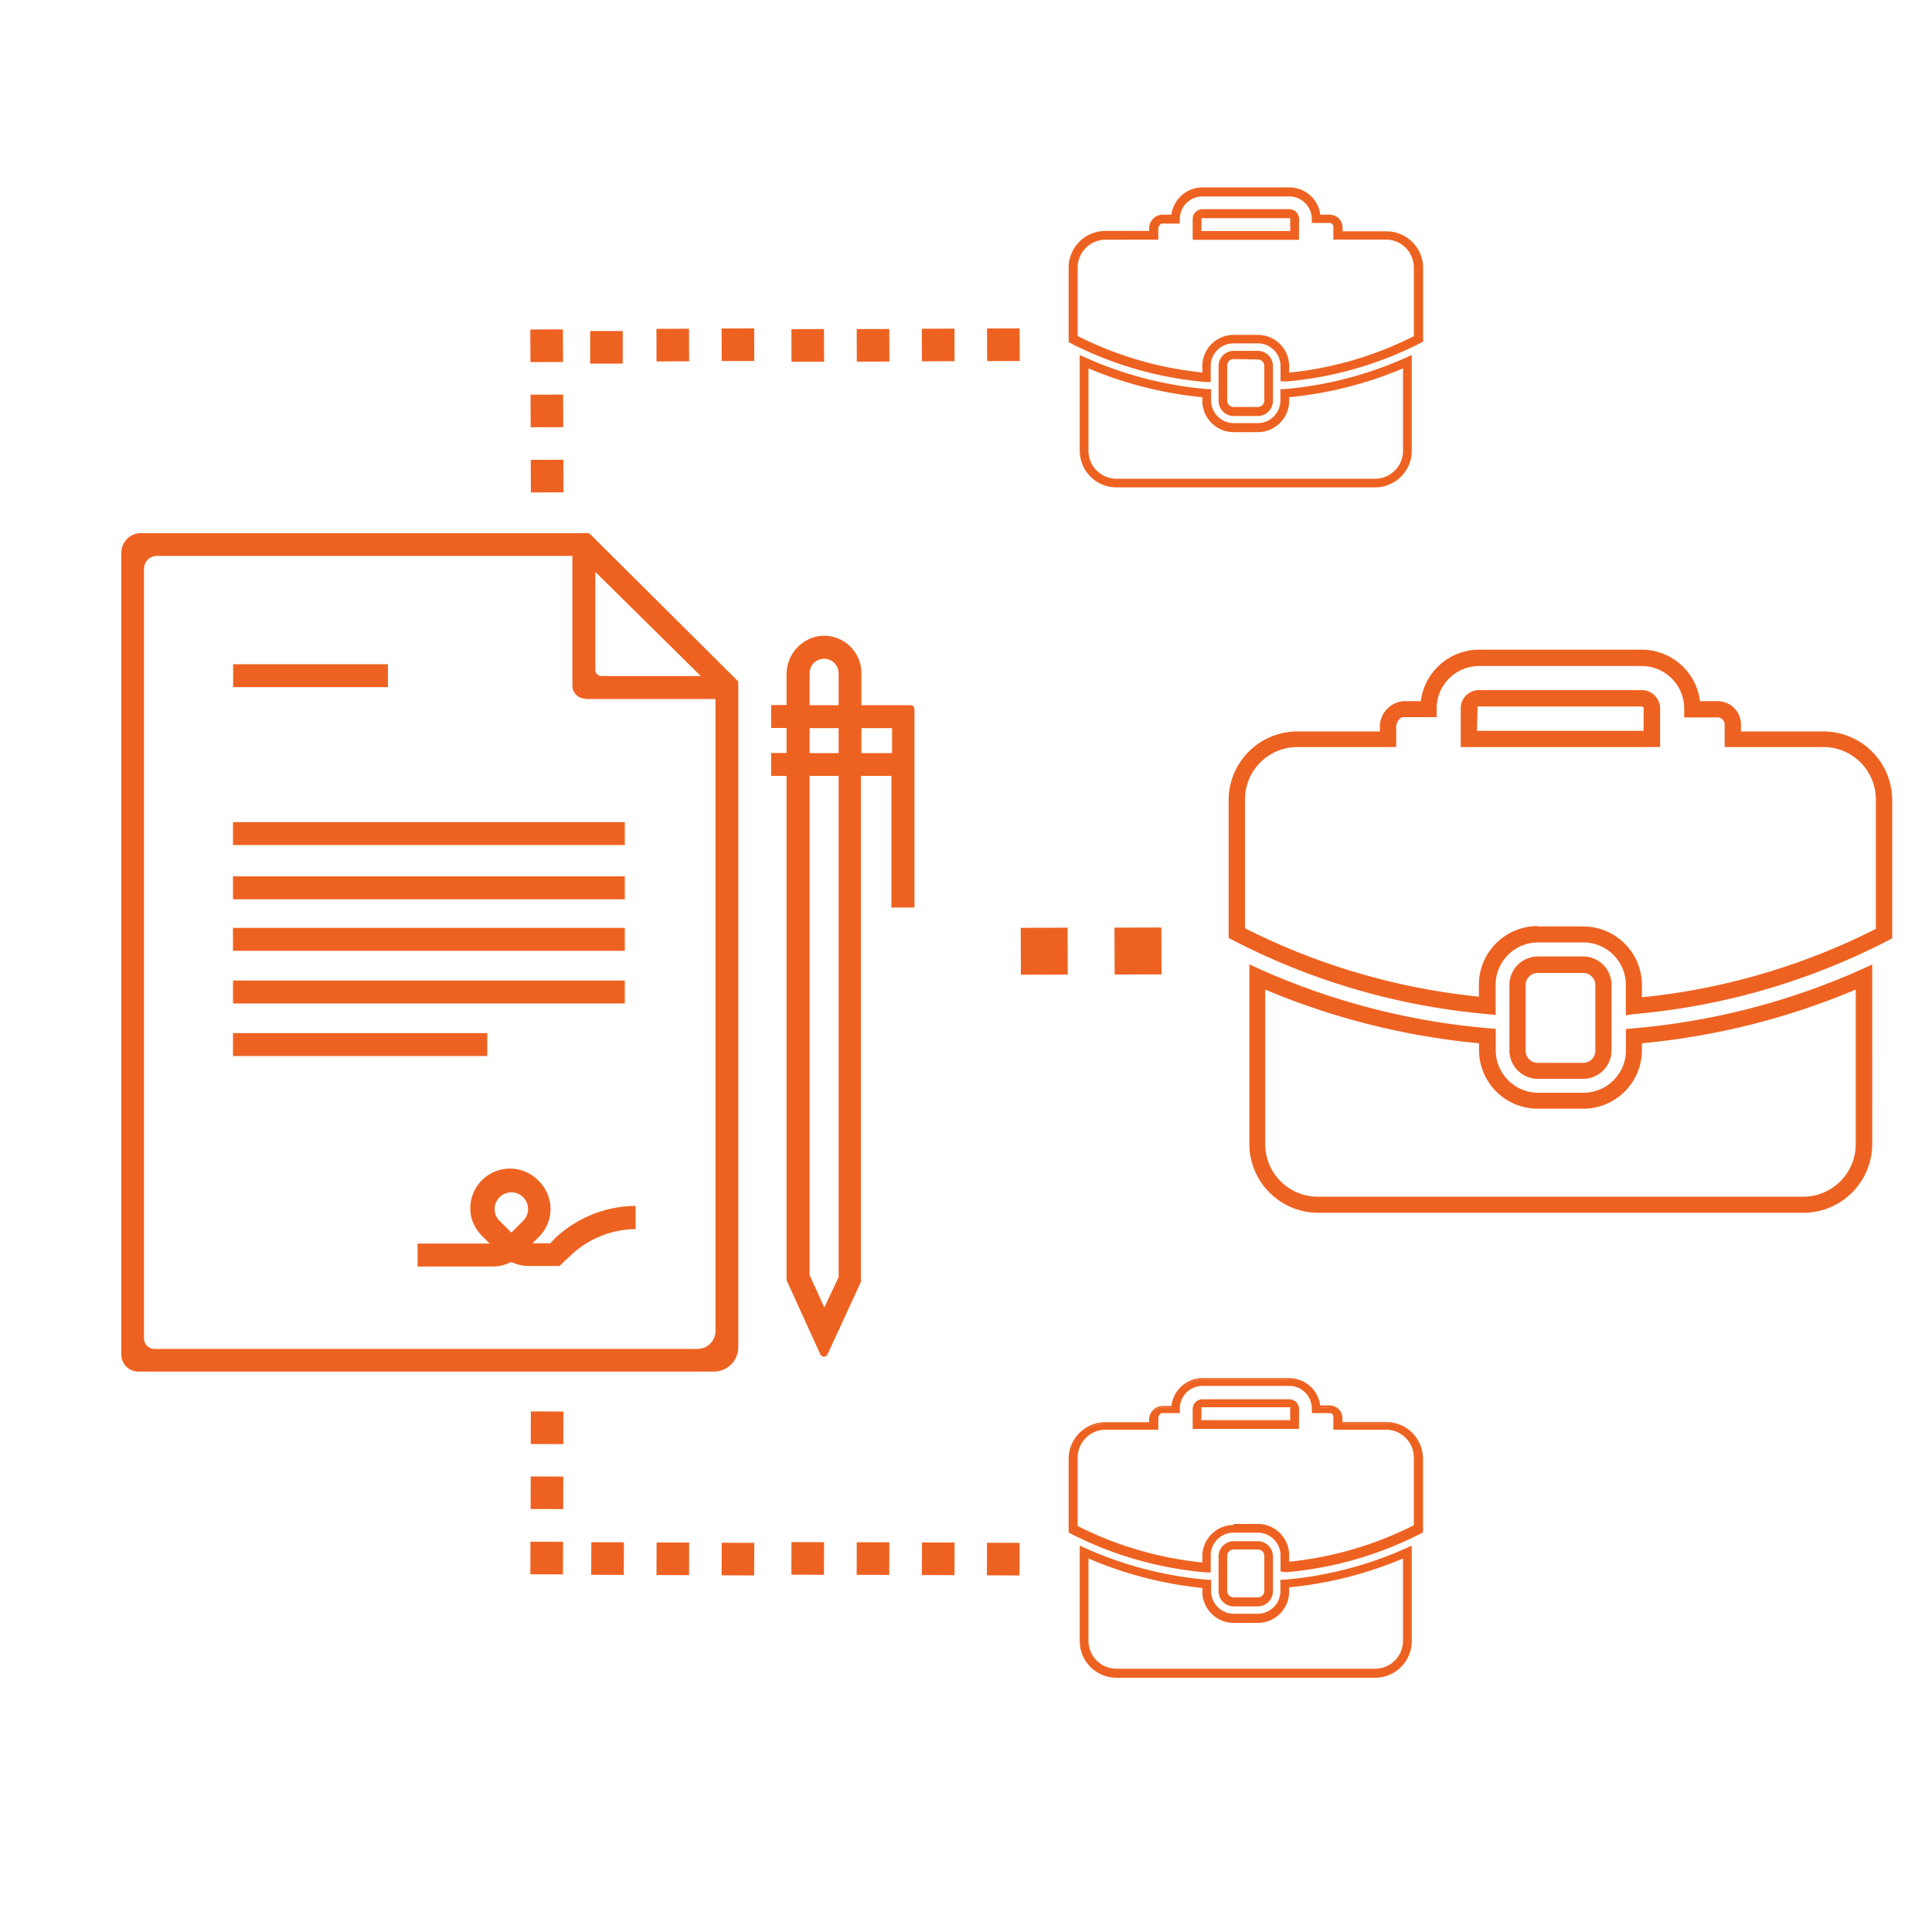 <svg id="Layer_1" data-name="Layer 1" xmlns="http://www.w3.org/2000/svg" viewBox="0 0 150 150"><defs><style>.cls-1{fill:#ee6221;}</style></defs><title>wts-business-under-contract</title><rect class="cls-1" x="79.26" y="72.03" width="3.64" height="3.64" transform="translate(-0.25 0.27) rotate(-0.19)"/><rect class="cls-1" x="86.54" y="72.01" width="3.64" height="3.64" transform="translate(-0.25 0.3) rotate(-0.19)"/><path class="cls-1" d="M122.92,83.52h-3.53a2,2,0,0,1-2-2v-5.1a2,2,0,0,1,2-2h3.53a2,2,0,0,1,2,2v5.1A2,2,0,0,1,122.92,83.52Zm-3.53-8.24a1.18,1.18,0,0,0-1.18,1.18v5.1a1.18,1.18,0,0,0,1.18,1.18h3.53a1.18,1.18,0,0,0,1.18-1.18v-5.1a1.18,1.18,0,0,0-1.18-1.18Z"/><path class="cls-1" d="M122.92,83.76h-3.53a2.21,2.21,0,0,1-2.2-2.2v-5.1a2.21,2.21,0,0,1,2.2-2.2h3.53a2.21,2.21,0,0,1,2.2,2.2v5.1A2.21,2.21,0,0,1,122.92,83.76Zm-3.53-9a1.72,1.72,0,0,0-1.72,1.72v5.1a1.72,1.72,0,0,0,1.72,1.72h3.53a1.72,1.72,0,0,0,1.72-1.72v-5.1a1.72,1.72,0,0,0-1.72-1.72ZM122.92,83h-3.53A1.42,1.42,0,0,1,118,81.56v-5.1A1.42,1.42,0,0,1,119.39,75h3.53a1.42,1.42,0,0,1,1.42,1.42v5.1A1.42,1.42,0,0,1,122.92,83Zm-3.53-7.46a.94.94,0,0,0-.94.94v5.1a.94.94,0,0,0,.94.94h3.53a.94.94,0,0,0,.94-.94v-5.1a.94.94,0,0,0-.94-.94Z"/><path class="cls-1" d="M140,93.92H102.31a5.11,5.11,0,0,1-5.1-5.1V75.25l.55.25a55.11,55.11,0,0,0,17.73,4.57l.36,0v1.45a3.54,3.54,0,0,0,3.53,3.53h3.53a3.54,3.54,0,0,0,3.53-3.53V80.11l.36,0a55.11,55.11,0,0,0,17.73-4.57l.55-.25V88.82A5.11,5.11,0,0,1,140,93.92ZM98,76.46V88.82a4.32,4.32,0,0,0,4.32,4.32H140a4.32,4.32,0,0,0,4.32-4.32V76.46a56,56,0,0,1-17.08,4.36v.74a4.32,4.32,0,0,1-4.32,4.32h-3.53a4.32,4.32,0,0,1-4.32-4.32v-.74A56,56,0,0,1,98,76.46Zm28.46,2.07V76.46a3.54,3.54,0,0,0-3.53-3.53h-3.53a3.54,3.54,0,0,0-3.53,3.53v2.08l-.43,0a52.81,52.81,0,0,1-19.58-5.67l-.21-.11V62.12a5.1,5.1,0,0,1,5.1-5.09h6.64v-.59a1.75,1.75,0,0,1,1.57-1.77h1.58a4.33,4.33,0,0,1,4.3-4h12.64a4.33,4.33,0,0,1,4.3,4h1.58a1.57,1.57,0,0,1,1.57,1.57V57h6.64a5.1,5.1,0,0,1,5.1,5.09V72.7l-.21.11a52.81,52.81,0,0,1-19.58,5.67Zm-7.07-6.39h3.53a4.32,4.32,0,0,1,4.32,4.32v1.21a52,52,0,0,0,18.65-5.43V62.12a4.31,4.31,0,0,0-4.31-4.31h-7.42V56.24a.79.79,0,0,0-.79-.79H131V55a3.54,3.54,0,0,0-3.53-3.53H114.83A3.54,3.54,0,0,0,111.3,55v.44h-2.36c-.42,0-.78.55-.78,1v1.37h-7.42a4.31,4.31,0,0,0-4.31,4.31V72.23a52,52,0,0,0,18.65,5.43V76.46A4.32,4.32,0,0,1,119.39,72.14Zm9.26-14.33h-15V55a1.18,1.18,0,0,1,1.18-1.18h12.64A1.18,1.18,0,0,1,128.65,55ZM114.44,57h13.43V55a.4.4,0,0,0-.39-.39H114.83a.4.4,0,0,0-.39.39Z"/><path class="cls-1" d="M140,94.16H102.31A5.35,5.35,0,0,1,97,88.82V74.87l.89.41a54.86,54.86,0,0,0,17.66,4.55l.58.05v1.67a3.3,3.3,0,0,0,3.29,3.29h3.53a3.3,3.3,0,0,0,3.29-3.29V79.89l.57-.05a54.87,54.87,0,0,0,17.66-4.55l.89-.41V88.82A5.35,5.35,0,0,1,140,94.16ZM97.45,75.62v13.2a4.87,4.87,0,0,0,4.86,4.86H140a4.87,4.87,0,0,0,4.86-4.86V75.62l-.21.1a55.37,55.37,0,0,1-17.81,4.59h-.14v1.23a3.78,3.78,0,0,1-3.77,3.77h-3.53a3.78,3.78,0,0,1-3.77-3.77V80.33h-.14a55.36,55.36,0,0,1-17.81-4.59ZM140,93.38H102.31a4.56,4.56,0,0,1-4.56-4.56V76.09l.34.15a55.75,55.75,0,0,0,17,4.34l.22,0v1a4.08,4.08,0,0,0,4.08,4.08h3.53A4.08,4.08,0,0,0,127,81.56v-1l.22,0a55.76,55.76,0,0,0,17-4.34l.34-.15V88.82A4.56,4.56,0,0,1,140,93.38ZM98.23,76.83v12a4.08,4.08,0,0,0,4.08,4.08H140a4.08,4.08,0,0,0,4.08-4.08v-12A56.28,56.28,0,0,1,127.48,81v.52a4.56,4.56,0,0,1-4.56,4.56h-3.53a4.56,4.56,0,0,1-4.56-4.56V81A56.28,56.28,0,0,1,98.23,76.83Zm28,2V76.46a3.3,3.3,0,0,0-3.29-3.29h-3.53a3.3,3.3,0,0,0-3.29,3.29V78.8l-.69-.07A53,53,0,0,1,95.73,73l-.34-.18V62.12a5.34,5.34,0,0,1,5.34-5.33h6.4v-.35a2,2,0,0,1,1.81-2h1.37a4.57,4.57,0,0,1,4.52-4h12.64a4.57,4.57,0,0,1,4.52,4h1.37a1.81,1.81,0,0,1,1.81,1.81v.54h6.4a5.34,5.34,0,0,1,5.34,5.33V72.85l-.34.18a53,53,0,0,1-19.67,5.7ZM95.88,72.56l.08,0a52.57,52.57,0,0,0,19.49,5.65l.17,0V76.46a3.78,3.78,0,0,1,3.77-3.77h3.53a3.78,3.78,0,0,1,3.77,3.77v1.81l.17,0a52.57,52.57,0,0,0,19.49-5.65l.08,0V62.12a4.86,4.86,0,0,0-4.86-4.85h-6.88v-1a1.33,1.33,0,0,0-1.33-1.33h-1.81l0-.22a4.09,4.09,0,0,0-4.07-3.75H114.83a4.09,4.09,0,0,0-4.06,3.75l0,.22h-1.81a1.52,1.52,0,0,0-1.33,1.53v.83h-6.88a4.86,4.86,0,0,0-4.86,4.85Zm19.43,5.37-.27,0a52.29,52.29,0,0,1-18.73-5.46l-.13-.07V62.12a4.55,4.55,0,0,1,4.55-4.55h7.18V56.44a1.22,1.22,0,0,1,1-1.22h2.12V55a3.78,3.78,0,0,1,3.77-3.77h12.64A3.78,3.78,0,0,1,131.25,55v.2h2.11a1,1,0,0,1,1,1v1.33h7.18a4.55,4.55,0,0,1,4.55,4.55V72.38l-.13.07a52.3,52.3,0,0,1-18.73,5.46l-.27,0V76.46a4.08,4.08,0,0,0-4.08-4.08h-3.53a4.08,4.08,0,0,0-4.08,4.08Zm4.08-6h3.53a4.56,4.56,0,0,1,4.56,4.56v.94a51.79,51.79,0,0,0,18.16-5.31v-10A4.07,4.07,0,0,0,141.57,58h-7.67V56.24a.55.55,0,0,0-.54-.54h-2.6V55a3.3,3.3,0,0,0-3.29-3.29H114.83A3.3,3.3,0,0,0,111.54,55v.68h-2.6c-.25,0-.54.4-.54.74V58h-7.67a4.07,4.07,0,0,0-4.07,4.07v10a51.78,51.78,0,0,0,18.16,5.31v-.94A4.56,4.56,0,0,1,119.39,71.9ZM128.89,58H113.41V55a1.42,1.42,0,0,1,1.42-1.42h12.64A1.43,1.43,0,0,1,128.89,55Zm-15-.48h14.52V55a.95.95,0,0,0-.94-.94H114.83a.94.94,0,0,0-.94.94Zm14.21-.3H114.2V55a.64.64,0,0,1,.63-.63h12.64a.64.64,0,0,1,.63.63Zm-13.43-.48h12.94V55a.16.16,0,0,0-.15-.15H114.83a.15.15,0,0,0-.11,0,.15.15,0,0,0,0,.1Z"/><path class="cls-1" d="M97.66,32.17H95.78a1,1,0,0,1-1-1V28.41a1,1,0,0,1,1-1h1.88a1,1,0,0,1,1,1v2.72A1,1,0,0,1,97.66,32.17Zm-1.88-4.39a.63.63,0,0,0-.63.63v2.72a.63.63,0,0,0,.63.63h1.88a.63.63,0,0,0,.63-.63V28.41a.63.63,0,0,0-.63-.63Z"/><path class="cls-1" d="M97.66,32.3H95.78a1.18,1.18,0,0,1-1.17-1.17V28.41a1.18,1.18,0,0,1,1.17-1.17h1.88a1.18,1.18,0,0,1,1.17,1.17v2.72A1.18,1.18,0,0,1,97.66,32.3Zm-1.88-4.81a.92.92,0,0,0-.92.92v2.72a.92.92,0,0,0,.92.92h1.88a.92.92,0,0,0,.92-.92V28.41a.92.92,0,0,0-.92-.92Zm1.88,4.39H95.78a.76.76,0,0,1-.76-.76V28.41a.76.76,0,0,1,.76-.76h1.88a.76.76,0,0,1,.76.76v2.72A.76.76,0,0,1,97.66,31.88Zm-1.88-4a.5.5,0,0,0-.5.5v2.72a.5.5,0,0,0,.5.5h1.88a.5.5,0,0,0,.5-.5V28.41a.5.5,0,0,0-.5-.5Z"/><path class="cls-1" d="M106.76,37.71H86.68A2.72,2.72,0,0,1,84,35V27.76l.3.13a29.37,29.37,0,0,0,9.45,2.44l.19,0v.77A1.88,1.88,0,0,0,95.78,33h1.88a1.88,1.88,0,0,0,1.88-1.88v-.77l.19,0a29.37,29.37,0,0,0,9.45-2.44l.3-.13V35A2.72,2.72,0,0,1,106.76,37.71Zm-22.38-9.3V35a2.3,2.3,0,0,0,2.3,2.3h20.08a2.3,2.3,0,0,0,2.3-2.3V28.41a29.83,29.83,0,0,1-9.1,2.32v.39a2.3,2.3,0,0,1-2.3,2.3H95.78a2.3,2.3,0,0,1-2.3-2.3v-.39A29.83,29.83,0,0,1,84.38,28.41Zm15.16,1.1V28.41a1.88,1.88,0,0,0-1.88-1.88H95.78a1.88,1.88,0,0,0-1.88,1.88v1.11l-.23,0a28.14,28.14,0,0,1-10.43-3l-.11-.06V20.77a2.72,2.72,0,0,1,2.72-2.71h3.54v-.31a.93.93,0,0,1,.84-.94h.84a2.31,2.31,0,0,1,2.29-2.12h6.74a2.31,2.31,0,0,1,2.29,2.12h.84a.84.84,0,0,1,.84.84v.42h3.54a2.72,2.72,0,0,1,2.72,2.71v5.64l-.11.06a28.14,28.14,0,0,1-10.43,3Zm-3.77-3.41h1.88a2.3,2.3,0,0,1,2.3,2.3v.65a27.7,27.7,0,0,0,9.94-2.9V20.77a2.3,2.3,0,0,0-2.3-2.29h-4v-.84a.42.42,0,0,0-.42-.42H102V17a1.89,1.89,0,0,0-1.88-1.88H93.35A1.89,1.89,0,0,0,91.47,17v.23H90.22c-.22,0-.42.29-.42.52v.73h-4a2.3,2.3,0,0,0-2.3,2.29v5.39a27.7,27.7,0,0,0,9.94,2.9v-.65A2.3,2.3,0,0,1,95.78,26.11Zm4.94-7.64h-8V17a.63.63,0,0,1,.63-.63h6.74a.63.63,0,0,1,.63.63Zm-7.57-.42h7.15V17a.21.21,0,0,0-.21-.21H93.35a.21.21,0,0,0-.21.21Z"/><path class="cls-1" d="M106.76,37.84H86.68A2.85,2.85,0,0,1,83.83,35V27.56l.48.22a29.23,29.23,0,0,0,9.41,2.43l.31,0v.89a1.76,1.76,0,0,0,1.75,1.75h1.88a1.76,1.76,0,0,0,1.75-1.75v-.89l.31,0a29.24,29.24,0,0,0,9.41-2.43l.48-.22V35A2.85,2.85,0,0,1,106.76,37.84ZM84.09,28v7a2.59,2.59,0,0,0,2.59,2.59h20.08A2.59,2.59,0,0,0,109.35,35V28l-.11.05a29.5,29.5,0,0,1-9.49,2.45h-.07v.66a2,2,0,0,1-2,2H95.78a2,2,0,0,1-2-2v-.66H93.7A29.5,29.5,0,0,1,84.2,28Zm22.67,9.46H86.68A2.43,2.43,0,0,1,84.25,35V28.21l.18.08a29.71,29.71,0,0,0,9.06,2.31h.12v.51a2.17,2.17,0,0,0,2.17,2.17h1.88a2.17,2.17,0,0,0,2.17-2.17v-.51H100A29.71,29.71,0,0,0,109,28.29l.18-.08V35A2.43,2.43,0,0,1,106.76,37.42ZM84.51,28.6V35a2.17,2.17,0,0,0,2.17,2.17h20.08A2.17,2.17,0,0,0,108.93,35V28.6a30,30,0,0,1-8.84,2.24v.28a2.43,2.43,0,0,1-2.43,2.43H95.78a2.43,2.43,0,0,1-2.43-2.43v-.28A30,30,0,0,1,84.51,28.6Zm14.91,1V28.41a1.76,1.76,0,0,0-1.75-1.75H95.78A1.76,1.76,0,0,0,94,28.41v1.25l-.37,0a28.27,28.27,0,0,1-10.48-3l-.18-.1V20.77a2.85,2.85,0,0,1,2.84-2.84h3.41v-.19a1.06,1.06,0,0,1,1-1.07h.73a2.43,2.43,0,0,1,2.41-2.12h6.74a2.43,2.43,0,0,1,2.41,2.12h.73a1,1,0,0,1,1,1v.29h3.41a2.85,2.85,0,0,1,2.84,2.84v5.72l-.18.1a28.27,28.27,0,0,1-10.48,3ZM83.25,26.33l0,0a28,28,0,0,0,10.38,3h.09v-1a2,2,0,0,1,2-2h1.88a2,2,0,0,1,2,2v1h.09a28,28,0,0,0,10.38-3l0,0V20.77a2.59,2.59,0,0,0-2.59-2.58h-3.67v-.55a.71.71,0,0,0-.71-.71h-1v-.12a2.18,2.18,0,0,0-2.17-2H93.35a2.18,2.18,0,0,0-2.17,2v.12h-1a.81.81,0,0,0-.71.81v.44H85.84a2.59,2.59,0,0,0-2.59,2.58Zm10.35,2.86h-.14a27.86,27.86,0,0,1-10-2.91l-.07,0V20.77a2.43,2.43,0,0,1,2.43-2.42h3.83v-.6a.65.65,0,0,1,.55-.65h1.13V17a2,2,0,0,1,2-2h6.74a2,2,0,0,1,2,2v.1h1.13a.55.55,0,0,1,.55.55v.71h3.83A2.43,2.43,0,0,1,110,20.77v5.47l-.07,0a27.87,27.87,0,0,1-10,2.91h-.14v-.79a2.17,2.17,0,0,0-2.17-2.17H95.78a2.17,2.17,0,0,0-2.17,2.17ZM95.78,26h1.88a2.43,2.43,0,0,1,2.43,2.43v.5a27.6,27.6,0,0,0,9.68-2.83V20.77a2.17,2.17,0,0,0-2.17-2.17h-4.08v-1a.29.29,0,0,0-.29-.29h-1.38V17a1.76,1.76,0,0,0-1.75-1.75H93.35A1.76,1.76,0,0,0,91.6,17v.36H90.22c-.13,0-.29.21-.29.39v.86H85.84a2.17,2.17,0,0,0-2.17,2.17v5.31a27.59,27.59,0,0,0,9.68,2.83v-.5A2.43,2.43,0,0,1,95.78,26Zm5.07-7.38H92.6V17a.76.76,0,0,1,.76-.76h6.74a.76.76,0,0,1,.76.76Zm-8-.26h7.73V17a.5.5,0,0,0-.5-.5H93.35a.5.5,0,0,0-.5.5Zm7.57-.16H93V17a.34.34,0,0,1,.34-.34h6.74a.34.34,0,0,1,.34.34Zm-7.15-.26h6.9V17a.08.08,0,0,0,0-.06l-.06,0H93.35l-.06,0a.08.08,0,0,0,0,.06Z"/><rect class="cls-1" x="41.21" y="35.7" width="2.53" height="2.53" transform="translate(-0.12 0.14) rotate(-0.19)"/><rect class="cls-1" x="41.2" y="30.64" width="2.53" height="2.53" transform="translate(-0.11 0.14) rotate(-0.19)"/><rect class="cls-1" x="41.18" y="25.58" width="2.53" height="2.53" transform="translate(-0.09 0.14) rotate(-0.19)"/><rect class="cls-1" x="76.64" y="25.5" width="2.53" height="2.53" transform="translate(-0.09 0.26) rotate(-0.19)"/><rect class="cls-1" x="71.58" y="25.52" width="2.53" height="2.53" transform="translate(-0.09 0.24) rotate(-0.19)"/><rect class="cls-1" x="66.52" y="25.54" width="2.53" height="2.53" transform="translate(-0.09 0.23) rotate(-0.19)"/><rect class="cls-1" x="61.45" y="25.55" width="2.53" height="2.53" transform="translate(-0.09 0.21) rotate(-0.19)"/><rect class="cls-1" x="56.03" y="25.5" width="2.53" height="2.53" transform="translate(-0.09 0.19) rotate(-0.19)"/><rect class="cls-1" x="50.97" y="25.52" width="2.53" height="2.53" transform="translate(-0.09 0.18) rotate(-0.19)"/><rect class="cls-1" x="45.91" y="25.54" width="2.53" height="2.53" transform="matrix(1, 0, 0, 1, -0.09, 0.16)"/><rect class="cls-1" x="41.21" y="109.58" width="2.53" height="2.53" transform="translate(-68.51 152.96) rotate(-89.81)"/><rect class="cls-1" x="41.2" y="114.65" width="2.53" height="2.53" transform="translate(-73.59 157.98) rotate(-89.81)"/><rect class="cls-1" x="41.18" y="119.71" width="2.53" height="2.53" transform="translate(-78.67 163.01) rotate(-89.81)"/><rect class="cls-1" x="76.64" y="119.78" width="2.53" height="2.53" transform="translate(-43.41 198.55) rotate(-89.81)"/><rect class="cls-1" x="71.58" y="119.77" width="2.53" height="2.53" transform="translate(-48.43 193.47) rotate(-89.81)"/><rect class="cls-1" x="66.52" y="119.75" width="2.53" height="2.53" transform="translate(-53.46 188.39) rotate(-89.81)"/><rect class="cls-1" x="61.45" y="119.73" width="2.53" height="2.53" transform="translate(-58.49 183.31) rotate(-89.81)"/><rect class="cls-1" x="56.03" y="119.78" width="2.53" height="2.53" transform="translate(-63.94 177.94) rotate(-89.81)"/><rect class="cls-1" x="50.97" y="119.77" width="2.53" height="2.53" transform="translate(-68.97 172.86) rotate(-89.81)"/><rect class="cls-1" x="45.91" y="119.75" width="2.53" height="2.53" transform="translate(-74 167.78) rotate(-89.81)"/><path class="cls-1" d="M97.66,124.59H95.78a1,1,0,0,1-1-1v-2.72a1,1,0,0,1,1-1h1.88a1,1,0,0,1,1,1v2.72A1,1,0,0,1,97.66,124.59Zm-1.88-4.39a.63.63,0,0,0-.63.63v2.72a.63.63,0,0,0,.63.63h1.88a.63.63,0,0,0,.63-.63v-2.72a.63.63,0,0,0-.63-.63Z"/><path class="cls-1" d="M97.66,124.72H95.78a1.18,1.18,0,0,1-1.17-1.17v-2.72a1.18,1.18,0,0,1,1.17-1.17h1.88a1.18,1.18,0,0,1,1.17,1.17v2.72A1.18,1.18,0,0,1,97.66,124.72Zm-1.88-4.81a.92.92,0,0,0-.92.92v2.72a.92.92,0,0,0,.92.92h1.88a.92.92,0,0,0,.92-.92v-2.72a.92.92,0,0,0-.92-.92Zm1.88,4.39H95.78a.76.76,0,0,1-.76-.76v-2.72a.76.76,0,0,1,.76-.76h1.88a.76.76,0,0,1,.76.76v2.72A.76.76,0,0,1,97.66,124.3Zm-1.88-4a.5.5,0,0,0-.5.5v2.72a.5.5,0,0,0,.5.5h1.88a.5.5,0,0,0,.5-.5v-2.72a.5.5,0,0,0-.5-.5Z"/><path class="cls-1" d="M106.76,130.13H86.68A2.72,2.72,0,0,1,84,127.41v-7.23l.3.13a29.37,29.37,0,0,0,9.45,2.44l.19,0v.77a1.88,1.88,0,0,0,1.88,1.88h1.88a1.88,1.88,0,0,0,1.88-1.88v-.77l.19,0a29.37,29.37,0,0,0,9.45-2.44l.3-.13v7.23A2.72,2.72,0,0,1,106.76,130.13Zm-22.38-9.3v6.59a2.3,2.3,0,0,0,2.3,2.3h20.08a2.3,2.3,0,0,0,2.3-2.3v-6.59a29.83,29.83,0,0,1-9.1,2.32v.39a2.3,2.3,0,0,1-2.3,2.3H95.78a2.3,2.3,0,0,1-2.3-2.3v-.39A29.83,29.83,0,0,1,84.38,120.83Zm15.16,1.1v-1.11a1.88,1.88,0,0,0-1.88-1.88H95.78a1.88,1.88,0,0,0-1.88,1.88v1.11l-.23,0a28.14,28.14,0,0,1-10.43-3l-.11-.06v-5.64a2.72,2.72,0,0,1,2.72-2.71h3.54v-.31a.93.93,0,0,1,.84-.94h.84a2.31,2.31,0,0,1,2.29-2.12h6.74a2.31,2.31,0,0,1,2.29,2.12h.84a.84.84,0,0,1,.84.84v.42h3.54a2.72,2.72,0,0,1,2.72,2.71v5.64l-.11.06a28.14,28.14,0,0,1-10.43,3Zm-3.77-3.41h1.88a2.3,2.3,0,0,1,2.3,2.3v.65a27.7,27.7,0,0,0,9.94-2.9v-5.39a2.3,2.3,0,0,0-2.3-2.29h-4v-.84a.42.42,0,0,0-.42-.42H102v-.23a1.89,1.89,0,0,0-1.88-1.88H93.35a1.89,1.89,0,0,0-1.88,1.88v.23H90.22c-.22,0-.42.29-.42.52v.73h-4a2.3,2.3,0,0,0-2.3,2.29v5.39a27.7,27.7,0,0,0,9.94,2.9v-.65A2.3,2.3,0,0,1,95.78,118.52Zm4.94-7.64h-8V109.4a.63.63,0,0,1,.63-.63h6.74a.63.63,0,0,1,.63.63Zm-7.57-.42h7.15V109.4a.21.21,0,0,0-.21-.21H93.35a.21.21,0,0,0-.21.21Z"/><path class="cls-1" d="M106.76,130.26H86.68a2.85,2.85,0,0,1-2.85-2.85V120l.48.22a29.23,29.23,0,0,0,9.41,2.43l.31,0v.89a1.76,1.76,0,0,0,1.75,1.75h1.88a1.76,1.76,0,0,0,1.75-1.75v-.89l.31,0a29.24,29.24,0,0,0,9.41-2.43l.48-.22v7.43A2.85,2.85,0,0,1,106.76,130.26Zm-22.67-9.88v7A2.59,2.59,0,0,0,86.68,130h20.08a2.59,2.59,0,0,0,2.59-2.59v-7l-.11.05a29.5,29.5,0,0,1-9.49,2.45h-.07v.66a2,2,0,0,1-2,2H95.78a2,2,0,0,1-2-2v-.66H93.7a29.5,29.5,0,0,1-9.49-2.45Zm22.67,9.46H86.68a2.43,2.43,0,0,1-2.43-2.43v-6.78l.18.08A29.71,29.71,0,0,0,93.49,123h.12v.51a2.17,2.17,0,0,0,2.17,2.17h1.88a2.17,2.17,0,0,0,2.17-2.17V123H100a29.71,29.71,0,0,0,9.06-2.31l.18-.08v6.78A2.43,2.43,0,0,1,106.76,129.84ZM84.51,121v6.39a2.17,2.17,0,0,0,2.17,2.17h20.08a2.17,2.17,0,0,0,2.17-2.17V121a30,30,0,0,1-8.84,2.24v.28A2.43,2.43,0,0,1,97.66,126H95.78a2.43,2.43,0,0,1-2.43-2.43v-.28A30,30,0,0,1,84.51,121Zm14.91,1v-1.25a1.76,1.76,0,0,0-1.75-1.75H95.78A1.76,1.76,0,0,0,94,120.83v1.25l-.37,0a28.27,28.27,0,0,1-10.48-3l-.18-.1v-5.72a2.85,2.85,0,0,1,2.84-2.84h3.41v-.19a1.06,1.06,0,0,1,1-1.07h.73A2.43,2.43,0,0,1,93.35,107h6.74a2.43,2.43,0,0,1,2.41,2.12h.73a1,1,0,0,1,1,1v.29h3.41a2.85,2.85,0,0,1,2.84,2.84v5.72l-.18.1a28.27,28.27,0,0,1-10.48,3Zm-16.16-3.32,0,0a28,28,0,0,0,10.38,3h.09v-1a2,2,0,0,1,2-2h1.88a2,2,0,0,1,2,2v1h.09a28,28,0,0,0,10.38-3l0,0v-5.57a2.59,2.59,0,0,0-2.59-2.58h-3.67v-.55a.71.71,0,0,0-.71-.71h-1v-.12a2.18,2.18,0,0,0-2.17-2H93.35a2.18,2.18,0,0,0-2.17,2v.12h-1a.81.81,0,0,0-.71.81v.44H85.84a2.59,2.59,0,0,0-2.59,2.58Zm10.35,2.86h-.14a27.86,27.86,0,0,1-10-2.91l-.07,0v-5.47a2.43,2.43,0,0,1,2.43-2.42h3.83v-.6a.65.65,0,0,1,.55-.65h1.13v-.1a2,2,0,0,1,2-2h6.74a2,2,0,0,1,2,2v.1h1.13a.55.55,0,0,1,.55.55v.71h3.83a2.43,2.43,0,0,1,2.43,2.42v5.47l-.07,0a27.87,27.87,0,0,1-10,2.91h-.14v-.79a2.17,2.17,0,0,0-2.17-2.17H95.78a2.17,2.17,0,0,0-2.17,2.17Zm2.17-3.22h1.88a2.43,2.43,0,0,1,2.43,2.43v.5a27.6,27.6,0,0,0,9.68-2.83v-5.31A2.17,2.17,0,0,0,107.6,111h-4.08v-1a.29.29,0,0,0-.29-.29h-1.38v-.36a1.76,1.76,0,0,0-1.75-1.75H93.35a1.76,1.76,0,0,0-1.75,1.75v.36H90.22c-.13,0-.29.21-.29.39V111H85.84a2.17,2.17,0,0,0-2.17,2.17v5.31a27.59,27.59,0,0,0,9.68,2.83v-.5A2.43,2.43,0,0,1,95.78,118.4Zm5.07-7.38H92.6V109.4a.76.76,0,0,1,.76-.76h6.74a.76.76,0,0,1,.76.76Zm-8-.26h7.73V109.4a.5.5,0,0,0-.5-.5H93.35a.5.5,0,0,0-.5.5Zm7.57-.16H93v-1.2a.34.34,0,0,1,.34-.34h6.74a.34.34,0,0,1,.34.34Zm-7.15-.26h6.9v-.94a.08.08,0,0,0,0-.06l-.06,0H93.35l-.06,0a.08.08,0,0,0,0,.06Z"/><path class="cls-1" d="M70.72,54.75H66.88V52.27a2.9,2.9,0,0,0-3.43-2.86,3,3,0,0,0-2.38,3v2.33h-1.2v1.78h1.2v1.94h-1.2v1.78h1.2V99.4l2.62,5.75a.32.32,0,0,0,.28.18h0a.31.31,0,0,0,.28-.18l2.59-5.62,0-.08V60.24h2.37V70.46H71V55.06A.31.31,0,0,0,70.72,54.75Zm-1.46,1.78v1.94H66.88V56.53Zm-6.4-1.78V52.27a1.12,1.12,0,1,1,2.25,0v2.48Zm2.25,1.78v1.94H62.86V56.53Zm0,3.71,0,38.91L64,101.51,62.86,99V60.24Z"/><path class="cls-1" d="M45.79,41.44l-.08-.05-34.77,0a1.53,1.53,0,0,0-1.52,1.52v62.27a1.32,1.32,0,0,0,1.31,1.31h44.7a1.9,1.9,0,0,0,1.89-1.89V53l0-.09ZM46.22,52v-7.6l8.19,8.09h-7.7A.49.49,0,0,1,46.22,52Zm-.78,2.27H55.55v49.06a1.4,1.4,0,0,1-1.4,1.4H12a.82.82,0,0,1-.82-.82V44.16a1,1,0,0,1,1-1H44.44V53.24A1,1,0,0,0,45.44,54.24Z"/><rect class="cls-1" x="18.09" y="63.83" width="30.42" height="1.78"/><rect class="cls-1" x="18.09" y="68.04" width="30.42" height="1.78"/><rect class="cls-1" x="18.09" y="72.04" width="30.42" height="1.78"/><rect class="cls-1" x="18.09" y="76.13" width="30.42" height="1.78"/><rect class="cls-1" x="18.09" y="80.21" width="19.74" height="1.78"/><rect class="cls-1" x="18.1" y="51.57" width="12.02" height="1.78"/><path class="cls-1" d="M42.72,96.53H41.34l.43-.43a3.16,3.16,0,0,0,.86-1.4,3.08,3.08,0,0,0-.79-3l-.09-.09a3.08,3.08,0,0,0-5.13,3,3.19,3.19,0,0,0,.86,1.4l.54.54H32.42v1.78h5.85A3,3,0,0,0,39.63,98l.06,0,.06,0a3,3,0,0,0,1.31.29H43.3l.14,0,.91-.86a7.48,7.48,0,0,1,4.76-2h.24V93.63h-.26a9.25,9.25,0,0,0-6,2.51ZM41,93.86a1.29,1.29,0,0,1-.38.92l-.92.92-1-1a1.3,1.3,0,0,1,1.83-1.83l.09.09A1.27,1.27,0,0,1,41,93.86Z"/></svg>